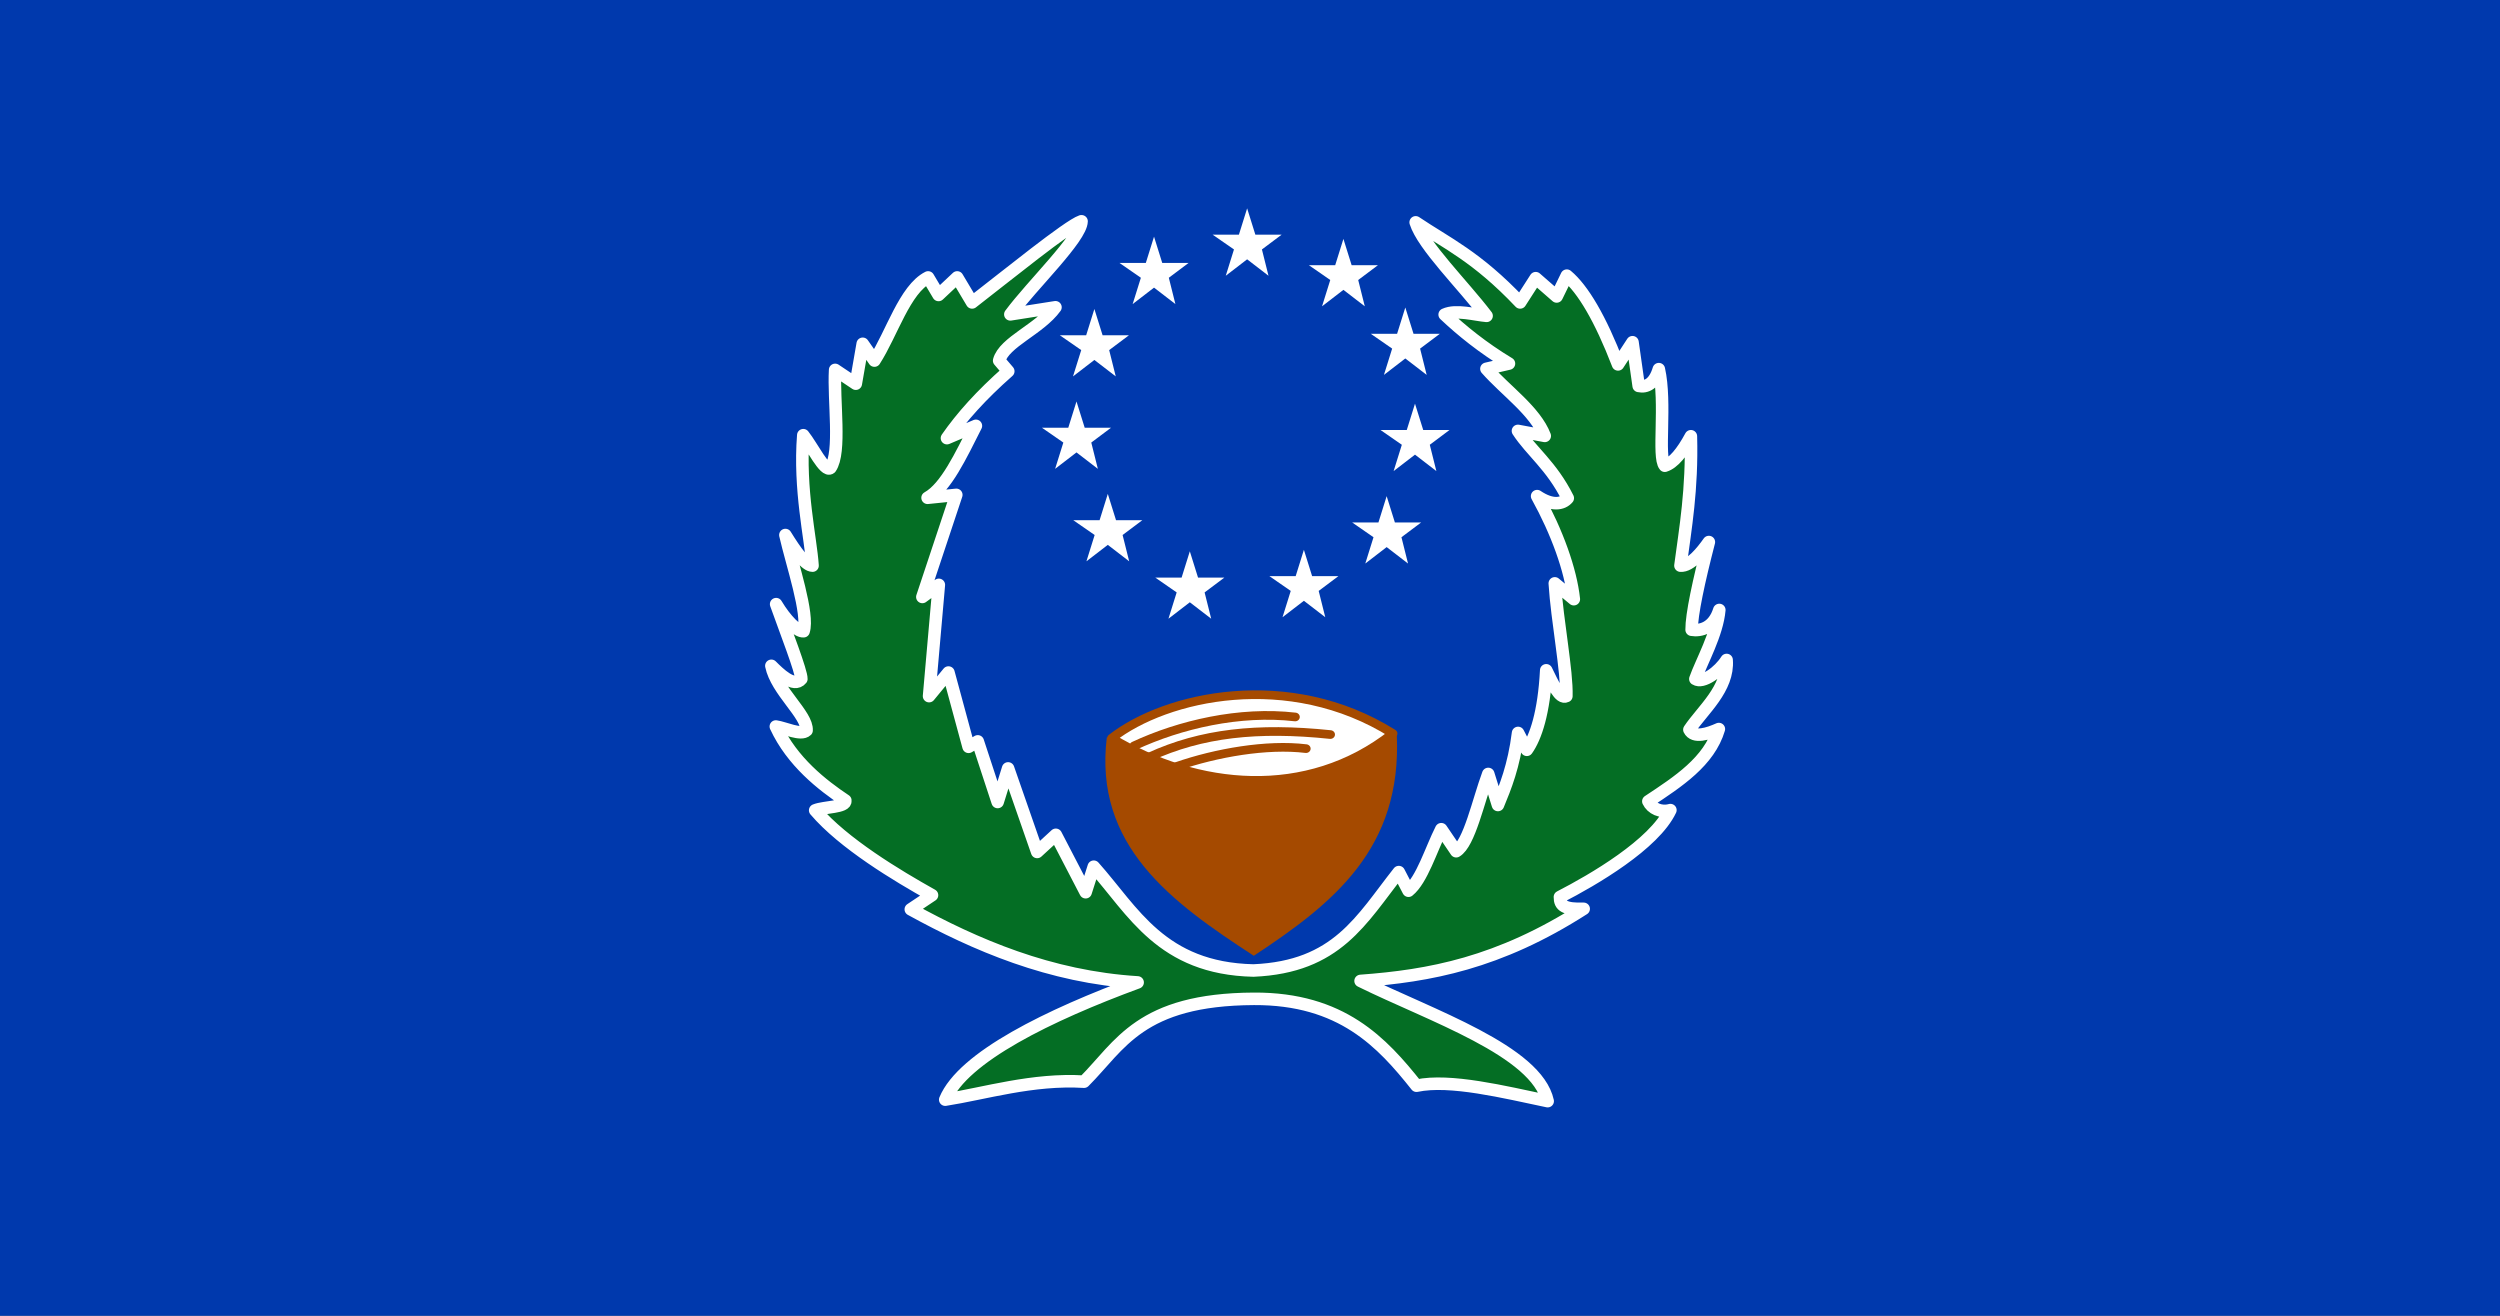 <svg height="300" width="570" xmlns="http://www.w3.org/2000/svg"><rect width="100%" height="100%" fill="#808080" stroke="none"/><path d="m0-.002h570v300h-570z" fill="#0039ad"/><g transform="matrix(.238 0 0 .238 89.039 -38.369)"><g fill="#fff"><path d="m787.54 386.01h25.2l7.875-25.2 7.875 25.2h25.2l-18.9 14.175 6.3 25.2-20.475-15.75-20.475 15.75 7.875-25.2z"/><path d="m698.35 413.13h25.2l7.875-25.2 7.875 25.2h25.2l-18.9 14.175 6.3 25.2-20.475-15.75-20.475 15.75 7.875-25.2z"/><path d="m641.21 482.42h25.2l7.875-25.2 7.875 25.2h25.2l-18.9 14.175 6.3 25.2-20.475-15.75-20.475 15.75 7.875-25.2z"/><path d="m624.07 570.99h25.2l7.875-25.2 7.875 25.2h25.2l-18.9 14.175 6.3 25.2-20.475-15.75-20.475 15.75 7.875-25.2z"/><path d="m654.07 659.56h25.2l7.875-25.2 7.875 25.2h25.2l-18.9 14.175 6.3 25.2-20.475-15.75-20.475 15.75 7.875-25.2z"/><path d="m732.64 714.56h25.2l7.875-25.2 7.875 25.2h25.2l-18.9 14.175 6.3 25.2-20.475-15.75-20.475 15.75 7.875-25.2z"/><path d="m841.92 713.13h25.2l7.875-25.2 7.875 25.2h25.2l-18.9 14.175 6.3 25.2-20.475-15.75-20.475 15.75 7.875-25.2z"/><path d="m921.21 661.7h25.2l7.875-25.2 7.875 25.2h25.2l-18.9 14.175 6.3 25.2-20.475-15.75-20.475 15.75 7.875-25.2z"/><path d="m948.35 573.13h25.2l7.875-25.2 7.875 25.2h25.2l-18.9 14.175 6.3 25.2-20.475-15.75-20.475 15.75 7.875-25.2z"/><path d="m939.07 480.99h25.2l7.875-25.2 7.875 25.2h25.2l-18.9 14.175 6.3 25.2-20.475-15.75-20.475 15.75 7.875-25.2z"/><path d="m879.78 415.27h25.2l7.875-25.2 7.875 25.2h25.2l-18.9 14.175 6.3 25.2-20.475-15.75-20.475 15.75 7.875-25.2z"/></g><path d="m661.8 373.21c-12.574 4.184-72.284 52.718-104.66 77.727l-14.28-23.95-17.86 16.8-10-16.8c-22.414 11.347-34.785 53.887-51.429 79.659l-11.218-16.088-6.64 38.23-19.789-13.23c-1.674 29.671 5.936 78.873-4.497 93.945-5.434 4.498-17.571-20.868-26.006-31.38-4.063 52.52 7.132 98.473 8.864 124.95-6.724-.049-16.094-13.328-26.006-29.318 6.322 27.989 22.74 75.813 17.435 92.175-6.029.569-17.086-10.609-26.299-25.958 9.134 25.649 24.391 64.761 24.156 71.672-7.143 8.9-21.591-5.444-28.734-12.597 4.899 24.013 34.7 46.946 33.734 61.883-5.378 5.196-20.867-2.524-29.448-3.734 15.591 33.703 44.643 56.245 66.591 70.877 1.065 6.704-20.31 5.928-28.896 9.416 26.906 31.665 78.519 62.615 111.92 81.299l-20.324 13.571c61.739 33.955 133.18 64.833 217.31 70-84.523 31.123-167.41 71.523-184.32 112.31 37.353-5.795 83.857-20.25 132.97-17.224 34.775-34.726 53.365-78.849 162.78-79.367 84.021-.38 122.92 41.989 155.71 83.23 32.254-6.8 84.11 6.085 125.67 14.789-10.496-48.165-111.95-81.942-179.24-115.16 65.58-4.818 132.14-16.775 213.73-69.075-18.154.487-22.831-2.721-22.76-11.348 31.959-16.45 90.269-50.379 105.83-83.23-9.438 2.62-17.936-1.651-21.121-8.411 28.529-18.862 58.306-38.159 67.549-69.236-10.045 4.501-24.062 9.164-28.23.584 12.539-18.695 37.734-39.294 35.666-66.753-7.143 11.361-22.808 22.792-29.951 18.182 5.849-16.566 20.967-43.033 22.938-66.088-5.434 17.398-17.936 20.384-26.51 18.945-.121-14.481 6.908-46.86 16.51-84.026-6.311 8.925-17.668 23.408-27.224 22.597 4.753-35.736 11.355-72.937 10-123.94-8.333 15.36-16.667 25.69-25 28.23-7.072-8.141 1.639-59.931-5.714-92.516-4.268 14.135-11.867 17.704-19.286 16.088l-5.925-41.883-13.864 21.25c-16.878-43.838-33.665-72.223-49.075-85.032l-9.708 19.951-20.081-17.516-14.919 23.23c-41.821-44.118-70.279-56.641-100.08-76.721 7.037 22.385 45.499 60.062 67.938 89.578-10.952-.898-29.21-6.219-40.162-1.218 16.154 15.238 36.348 31.694 61.591 46.932l-21.591 5c18.2 20.759 46.792 40.488 55.876 64.286l-25.666-4.789c12.697 19.583 32.109 33.151 47.727 64.416-4.899 5.883-15.185 7.657-29.367-1.932 19.057 34.385 32.177 70.778 35.162 98.734l-18.23-15.162c2.282 36.033 11.822 84.054 11.088 108.02-6.429 3.173-12.857-11.68-19.286-24.74-2.086 40.611-10.107 64.259-18.572 76.169l-8.4-16.15c-3.998 31.913-12.29 52.1-19.286 69.026l-9.286-29.74c-9.518 25.75-18.138 66.625-30.714 74.026l-14.286-21.088c-9.83 19.46-18.52 48.53-31.4 58.93l-9.286-17.857c-36.025 45.615-59.014 90.855-139.29 94.286-88.188-2.029-115.02-56.889-152.94-99.448l-7.776 24.448-28.571-55-17.857 16.429-27.857-80.032-10 32.175-19.052-58.08-8.805 5.223-19.286-71.169-18.571 22.597 9.367-106.59-15.795 11.591 32.516-97.808-27.516 2.808c17.629-9.802 31.804-40.336 46.299-68.945l-27.727 11.802c14.064-20.183 32.363-40.815 58.734-64.075l-8.734-10.211c4.724-17.807 38.827-30.096 53.945-51.088l-43.23 6.802c20.864-28.17 67.85-73.054 68.23-89.156z" fill="#046e24" stroke="#fff" stroke-linejoin="round" stroke-width="12"/><g transform="matrix(1.105 0 0 1.039 -1919.396 217.785)"><path d="m2358 625.35c68.043 50.178 189.95 50.178 251.39-2.583 4.638 105.39-54.989 155.67-123.97 204.04-72.116-49.861-138.79-101.79-127.41-201.45z" fill="#a54a00"/><g stroke="#a54a00" stroke-linejoin="round" stroke-width="8"><path d="m2362.3 626.21c46.901-39.02 153.58-64.412 243.64-4.305-74.427 62.369-170.38 51.306-243.64 4.305z" fill="#fff"/><path d="m2551.8 622.83c-63.197-6.98-111.7-1.346-156.74 20.599" fill="none" stroke-linecap="round"/><path d="m2530.7 635.81c-33.926-4.397-78.064 3.882-111.92 16.357" fill="none" stroke-linecap="round"/><path d="m2521.3 606.61c-48.138-5.9-99.891 6.963-139.61 26.611" fill="none" stroke-linecap="round"/></g></g></g></svg>